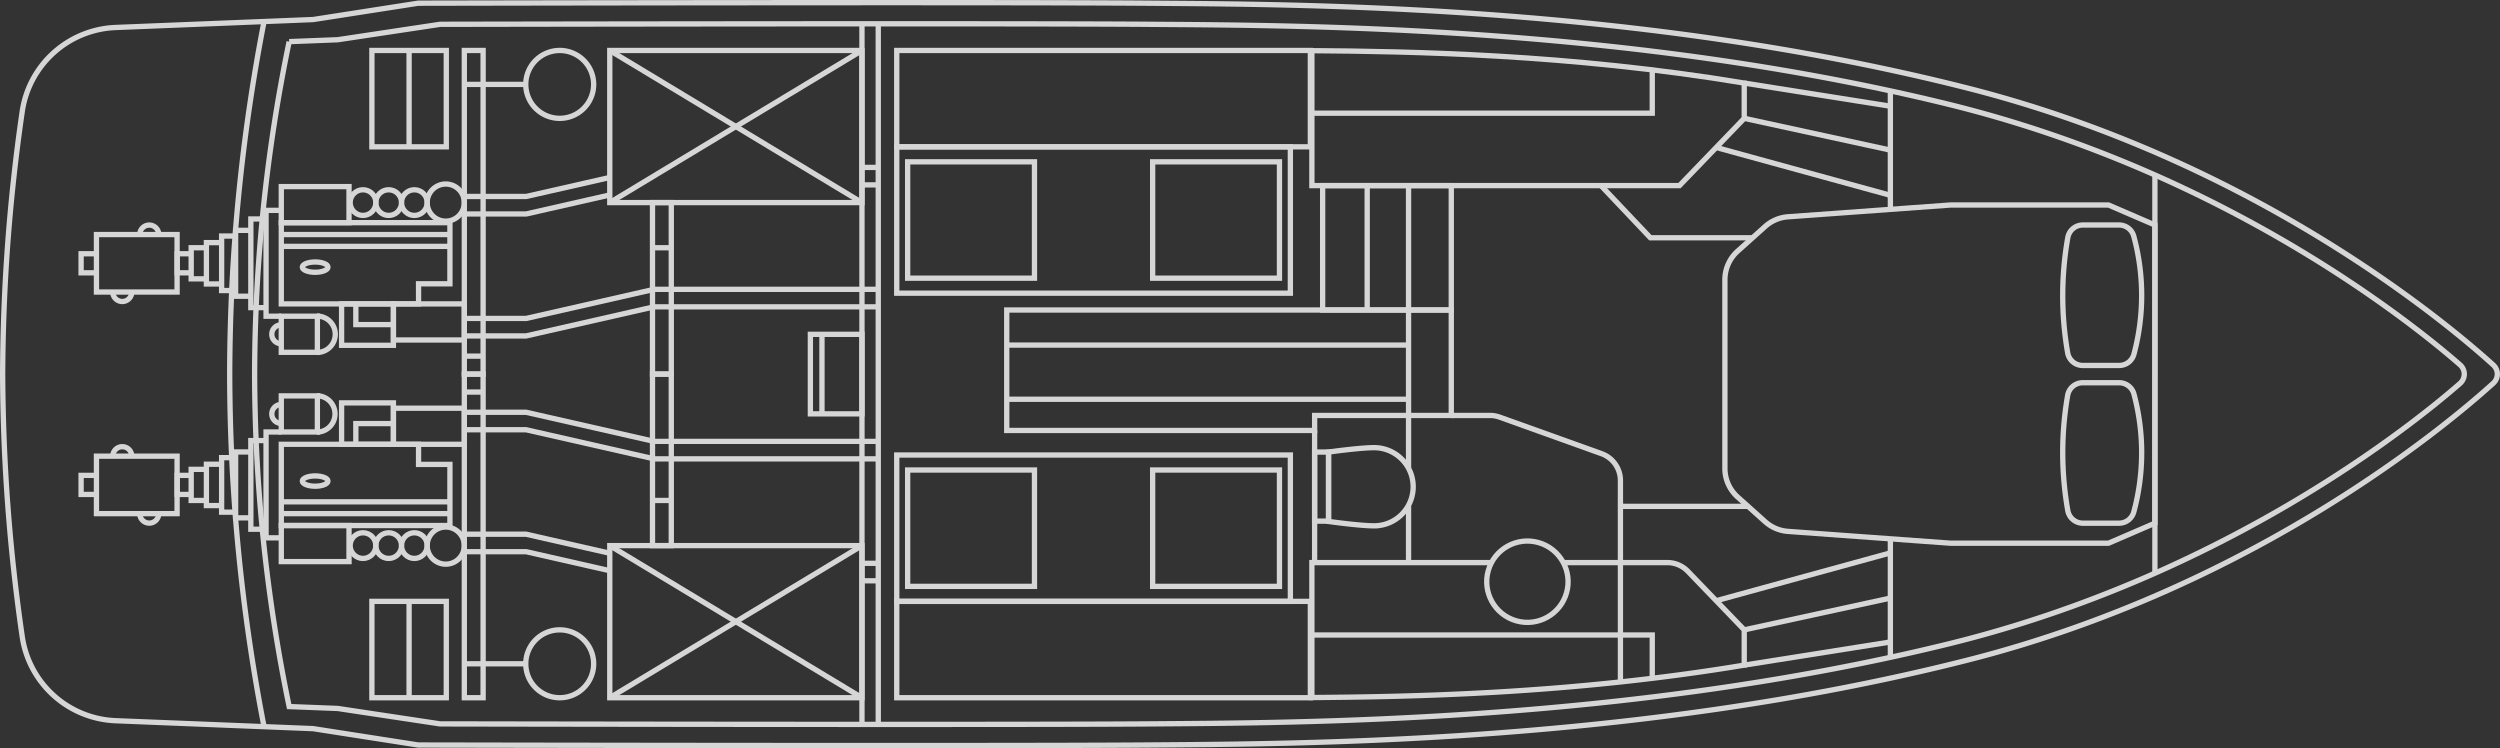 <?xml version="1.0" encoding="UTF-8"?> <svg xmlns="http://www.w3.org/2000/svg" xmlns:xlink="http://www.w3.org/1999/xlink" id="Group_8" data-name="Group 8" width="706.164" height="211.34" viewBox="0 0 706.164 211.34"><rect x="0" y="0" width="706.164" height="211.34" fill="#333333" stroke="none"/><defs><clipPath id="clip-path"><rect id="Rectangle_39" data-name="Rectangle 39" width="706.164" height="211.34" fill="none"></rect></clipPath></defs><g id="Group_7" data-name="Group 7" clip-path="url(#clip-path)"><g id="Group_6" data-name="Group 6"><g id="Group_5" data-name="Group 5" clip-path="url(#clip-path)"><g id="Group_4" data-name="Group 4" opacity="0.8"><g id="Group_3" data-name="Group 3"><g id="Group_2" data-name="Group 2" clip-path="url(#clip-path)"><path id="Path_18" data-name="Path 18" d="M.75,105.67a529.529,529.529,0,0,0,5.53,74.166,27.789,27.789,0,0,0,26.381,23.74l55.781,2.24,29.7,4.622s162.63.342,205.77,0S462.577,210.1,555.7,186.472c81.3-20.626,135.991-66.826,148.565-78.223a3.476,3.476,0,0,0,0-5.158c-12.574-11.4-67.26-57.6-148.565-78.223C462.577,1.244,367.053,1.244,323.913.9s-205.77,0-205.77,0l-29.7,4.622L32.661,7.764A27.79,27.79,0,0,0,6.28,31.5,529.529,529.529,0,0,0,.75,105.67Z" fill="none" stroke="#fff" stroke-width="1.5"></path><path id="Path_19" data-name="Path 19" d="M71.922,105.67a466.771,466.771,0,0,0,9.761,93.912l13.708.533,28.923,4.359s158.373.323,200.384,0,135.034-.323,225.723-22.6c78.731-19.342,131.831-62.532,144.466-73.585a3.474,3.474,0,0,0,0-5.234C682.252,92,629.152,48.81,550.421,29.468,459.732,7.189,366.708,7.189,324.7,6.866s-200.384,0-200.384,0L95.391,11.225l-13.708.533A466.771,466.771,0,0,0,71.922,105.67Z" fill="none" stroke="#fff" stroke-width="1.5"></path><path id="Path_20" data-name="Path 20" d="M74.643,5.781a526.663,526.663,0,0,0-9.761,99.889,526.65,526.65,0,0,0,9.761,99.889" fill="none" stroke="#fff" stroke-width="1.5"></path><line id="Line_1" data-name="Line 1" y2="197.895" transform="translate(248.076 6.722)" fill="none" stroke="#fff" stroke-width="1.5"></line><line id="Line_2" data-name="Line 2" y2="197.895" transform="translate(243.475 6.722)" fill="none" stroke="#fff" stroke-width="1.5"></line><path id="Path_21" data-name="Path 21" d="M248.076,86.668h-63.34l-36.121,8.217H131.153" fill="none" stroke="#fff" stroke-width="1.5"></path><path id="Path_22" data-name="Path 22" d="M248.076,81.732h-63.34l-36.121,8.217H131.153" fill="none" stroke="#fff" stroke-width="1.5"></path><line id="Line_3" data-name="Line 3" x1="4.601" transform="translate(243.475 52.224)" fill="none" stroke="#fff" stroke-width="1.5"></line><path id="Path_23" data-name="Path 23" d="M172.239,55.067l-23.624,5.374H131.153" fill="none" stroke="#fff" stroke-width="1.5"></path><path id="Path_24" data-name="Path 24" d="M172.239,50.131,148.615,55.5H131.153" fill="none" stroke="#fff" stroke-width="1.5"></path><line id="Line_4" data-name="Line 4" x1="4.601" transform="translate(243.475 47.288)" fill="none" stroke="#fff" stroke-width="1.5"></line><path id="Path_25" data-name="Path 25" d="M158.1,33.428a9.587,9.587,0,1,1,9.587-9.587A9.587,9.587,0,0,1,158.1,33.428Z" fill="none" stroke="#fff" stroke-width="1.5"></path><rect id="Rectangle_8" data-name="Rectangle 8" width="5.307" height="91.415" transform="translate(131.154 14.254)" fill="none" stroke="#fff" stroke-width="1.5"></rect><rect id="Rectangle_9" data-name="Rectangle 9" width="5.307" height="48.447" transform="translate(184.308 57.223)" fill="none" stroke="#fff" stroke-width="1.5"></rect><line id="Line_5" data-name="Line 5" x1="5.307" transform="translate(184.308 69.977)" fill="none" stroke="#fff" stroke-width="1.5"></line><line id="Line_6" data-name="Line 6" x1="5.307" transform="translate(131.154 100.598)" fill="none" stroke="#fff" stroke-width="1.5"></line><line id="Line_7" data-name="Line 7" x1="17.364" transform="translate(131.153 23.841)" fill="none" stroke="#fff" stroke-width="1.5"></line><path id="Path_26" data-name="Path 26" d="M118.226,80.162h8.862V62.9H79.454V85.84h38.775Z" fill="none" stroke="#fff" stroke-width="1.5"></path><path id="Path_27" data-name="Path 27" d="M125.911,62.469a5.243,5.243,0,1,1,5.243-5.243A5.243,5.243,0,0,1,125.911,62.469Z" fill="none" stroke="#fff" stroke-width="1.5"></path><circle id="Ellipse_1" data-name="Ellipse 1" cx="3.627" cy="3.627" r="3.627" transform="translate(113.414 53.599)" fill="none" stroke="#fff" stroke-width="1.5"></circle><path id="Path_28" data-name="Path 28" d="M89.5,89.286a5.132,5.132,0,1,1,0,10.263" fill="none" stroke="#fff" stroke-width="1.5"></path><path id="Path_29" data-name="Path 29" d="M79.454,97.1a2.677,2.677,0,0,1,0-5.354" fill="none" stroke="#fff" stroke-width="1.5"></path><path id="Path_30" data-name="Path 30" d="M37.216,82.488a2.677,2.677,0,1,1-5.354,0" fill="none" stroke="#fff" stroke-width="1.5"></path><path id="Path_31" data-name="Path 31" d="M39.485,66.253a2.677,2.677,0,0,1,5.354,0" fill="none" stroke="#fff" stroke-width="1.5"></path><circle id="Ellipse_2" data-name="Ellipse 2" cx="3.627" cy="3.627" r="3.627" transform="translate(106.16 53.599)" fill="none" stroke="#fff" stroke-width="1.5"></circle><circle id="Ellipse_3" data-name="Ellipse 3" cx="3.627" cy="3.627" r="3.627" transform="translate(98.906 53.599)" fill="none" stroke="#fff" stroke-width="1.5"></circle><path id="Path_32" data-name="Path 32" d="M89.02,76.91c-2,0-3.627-.651-3.627-1.455S87.017,74,89.02,74s3.627.651,3.627,1.454S91.023,76.91,89.02,76.91Z" fill="none" stroke="#fff" stroke-width="1.5"></path><rect id="Rectangle_10" data-name="Rectangle 10" width="19.13" height="10.193" transform="translate(79.454 52.708)" fill="none" stroke="#fff" stroke-width="1.5"></rect><rect id="Rectangle_11" data-name="Rectangle 11" width="22.778" height="16.234" transform="translate(27.242 66.254)" fill="none" stroke="#fff" stroke-width="1.5"></rect><path id="Path_33" data-name="Path 33" d="M79.454,59.42h-4.3v29.9h4.3" fill="none" stroke="#fff" stroke-width="1.5"></path><path id="Path_34" data-name="Path 34" d="M75.153,61.849h-4.3V86.893h4.3" fill="none" stroke="#fff" stroke-width="1.5"></path><path id="Path_35" data-name="Path 35" d="M70.852,65.066h-4.3v18.61h4.3" fill="none" stroke="#fff" stroke-width="1.5"></path><path id="Path_36" data-name="Path 36" d="M66.9,66.671H62.6v15.4h4.3" fill="none" stroke="#fff" stroke-width="1.5"></path><path id="Path_37" data-name="Path 37" d="M62.6,68.532H58.3V80.208h4.3" fill="none" stroke="#fff" stroke-width="1.5"></path><path id="Path_38" data-name="Path 38" d="M58.3,69.977H54v8.788h4.3" fill="none" stroke="#fff" stroke-width="1.5"></path><path id="Path_39" data-name="Path 39" d="M54.354,71.678h-4.3v5.385h4.3" fill="none" stroke="#fff" stroke-width="1.5"></path><path id="Path_40" data-name="Path 40" d="M27.208,71.678h-4.3v5.385h4.3" fill="none" stroke="#fff" stroke-width="1.5"></path><rect id="Rectangle_12" data-name="Rectangle 12" width="10.193" height="10.193" transform="translate(79.454 89.321)" fill="none" stroke="#fff" stroke-width="1.5"></rect><rect id="Rectangle_13" data-name="Rectangle 13" width="20.029" height="10.193" transform="translate(111.125 85.84)" fill="none" stroke="#fff" stroke-width="1.5"></rect><rect id="Rectangle_14" data-name="Rectangle 14" width="14.637" height="11.698" transform="translate(96.488 85.84)" fill="none" stroke="#fff" stroke-width="1.5"></rect><line id="Line_8" data-name="Line 8" x1="47.634" transform="translate(79.454 66.253)" fill="none" stroke="#fff" stroke-width="1.5"></line><line id="Line_9" data-name="Line 9" x1="47.634" transform="translate(79.454 69.591)" fill="none" stroke="#fff" stroke-width="1.5"></line><path id="Path_41" data-name="Path 41" d="M111.124,91.689H100.51V85.84" fill="none" stroke="#fff" stroke-width="1.5"></path><rect id="Rectangle_15" data-name="Rectangle 15" width="21.014" height="27.219" transform="translate(105.047 14.254)" fill="none" stroke="#fff" stroke-width="1.5"></rect><line id="Line_10" data-name="Line 10" y2="27.219" transform="translate(115.554 14.255)" fill="none" stroke="#fff" stroke-width="1.5"></line><rect id="Rectangle_16" data-name="Rectangle 16" width="71.236" height="42.969" transform="translate(172.24 14.254)" fill="none" stroke="#fff" stroke-width="1.5"></rect><line id="Line_11" data-name="Line 11" x1="71.236" y2="42.969" transform="translate(172.239 14.255)" fill="none" stroke="#fff" stroke-width="1.5"></line><line id="Line_12" data-name="Line 12" x1="71.236" y1="42.969" transform="translate(172.239 14.254)" fill="none" stroke="#fff" stroke-width="1.5"></line><rect id="Rectangle_17" data-name="Rectangle 17" width="14.573" height="22.469" transform="translate(228.903 94.435)" fill="none" stroke="#fff" stroke-width="1.5"></rect><line id="Line_13" data-name="Line 13" y2="22.469" transform="translate(232.177 94.435)" fill="none" stroke="#fff" stroke-width="1.5"></line><rect id="Rectangle_18" data-name="Rectangle 18" width="116.837" height="27.219" transform="translate(253.297 14.254)" fill="none" stroke="#fff" stroke-width="1.5"></rect><rect id="Rectangle_19" data-name="Rectangle 19" width="111.188" height="41.342" transform="translate(253.297 41.474)" fill="none" stroke="#fff" stroke-width="1.5"></rect><rect id="Rectangle_20" data-name="Rectangle 20" width="35.821" height="32.868" transform="translate(325.583 45.711)" fill="none" stroke="#fff" stroke-width="1.5"></rect><rect id="Rectangle_21" data-name="Rectangle 21" width="35.821" height="32.868" transform="translate(256.379 45.711)" fill="none" stroke="#fff" stroke-width="1.5"></rect><path id="Path_42" data-name="Path 42" d="M248.076,124.672h-63.34l-36.121-8.217H131.153" fill="none" stroke="#fff" stroke-width="1.5"></path><path id="Path_43" data-name="Path 43" d="M248.076,129.608h-63.34l-36.121-8.217H131.153" fill="none" stroke="#fff" stroke-width="1.5"></path><line id="Line_14" data-name="Line 14" x1="4.601" transform="translate(243.475 159.116)" fill="none" stroke="#fff" stroke-width="1.5"></line><path id="Path_44" data-name="Path 44" d="M172.239,156.273,148.615,150.9H131.153" fill="none" stroke="#fff" stroke-width="1.5"></path><path id="Path_45" data-name="Path 45" d="M172.239,161.209l-23.624-5.374H131.153" fill="none" stroke="#fff" stroke-width="1.5"></path><line id="Line_15" data-name="Line 15" x1="4.601" transform="translate(243.475 164.052)" fill="none" stroke="#fff" stroke-width="1.5"></line><path id="Path_46" data-name="Path 46" d="M158.1,177.912a9.587,9.587,0,1,0,9.587,9.587A9.587,9.587,0,0,0,158.1,177.912Z" fill="none" stroke="#fff" stroke-width="1.5"></path><rect id="Rectangle_22" data-name="Rectangle 22" width="5.307" height="91.415" transform="translate(131.154 105.67)" fill="none" stroke="#fff" stroke-width="1.5"></rect><rect id="Rectangle_23" data-name="Rectangle 23" width="5.307" height="48.447" transform="translate(184.308 105.669)" fill="none" stroke="#fff" stroke-width="1.5"></rect><line id="Line_16" data-name="Line 16" x1="5.307" transform="translate(184.308 141.363)" fill="none" stroke="#fff" stroke-width="1.5"></line><line id="Line_17" data-name="Line 17" x1="5.307" transform="translate(131.154 110.741)" fill="none" stroke="#fff" stroke-width="1.5"></line><line id="Line_18" data-name="Line 18" x1="17.364" transform="translate(131.153 187.498)" fill="none" stroke="#fff" stroke-width="1.5"></line><path id="Path_47" data-name="Path 47" d="M118.226,131.177h8.862v17.262H79.454V125.5h38.775Z" fill="none" stroke="#fff" stroke-width="1.5"></path><path id="Path_48" data-name="Path 48" d="M125.911,148.871a5.243,5.243,0,1,0,5.243,5.243A5.243,5.243,0,0,0,125.911,148.871Z" fill="none" stroke="#fff" stroke-width="1.5"></path><circle id="Ellipse_4" data-name="Ellipse 4" cx="3.627" cy="3.627" r="3.627" transform="translate(113.414 150.486)" fill="none" stroke="#fff" stroke-width="1.5"></circle><path id="Path_49" data-name="Path 49" d="M89.5,122.053a5.131,5.131,0,1,0,0-10.262" fill="none" stroke="#fff" stroke-width="1.5"></path><path id="Path_50" data-name="Path 50" d="M79.454,114.245a2.677,2.677,0,1,0,0,5.354" fill="none" stroke="#fff" stroke-width="1.5"></path><path id="Path_51" data-name="Path 51" d="M37.216,128.852a2.677,2.677,0,1,0-5.354,0" fill="none" stroke="#fff" stroke-width="1.5"></path><path id="Path_52" data-name="Path 52" d="M39.485,145.086a2.677,2.677,0,1,0,5.354,0" fill="none" stroke="#fff" stroke-width="1.5"></path><circle id="Ellipse_5" data-name="Ellipse 5" cx="3.627" cy="3.627" r="3.627" transform="translate(106.16 150.486)" fill="none" stroke="#fff" stroke-width="1.5"></circle><circle id="Ellipse_6" data-name="Ellipse 6" cx="3.627" cy="3.627" r="3.627" transform="translate(98.906 150.486)" fill="none" stroke="#fff" stroke-width="1.5"></circle><path id="Path_53" data-name="Path 53" d="M89.02,134.43c-2,0-3.627.651-3.627,1.455s1.624,1.454,3.627,1.454,3.627-.651,3.627-1.454S91.023,134.43,89.02,134.43Z" fill="none" stroke="#fff" stroke-width="1.5"></path><rect id="Rectangle_24" data-name="Rectangle 24" width="19.13" height="10.193" transform="translate(79.454 148.439)" fill="none" stroke="#fff" stroke-width="1.5"></rect><rect id="Rectangle_25" data-name="Rectangle 25" width="22.778" height="16.234" transform="translate(27.242 128.852)" fill="none" stroke="#fff" stroke-width="1.5"></rect><path id="Path_54" data-name="Path 54" d="M79.454,151.92h-4.3v-29.9h4.3" fill="none" stroke="#fff" stroke-width="1.5"></path><path id="Path_55" data-name="Path 55" d="M75.153,149.491h-4.3V124.447h4.3" fill="none" stroke="#fff" stroke-width="1.5"></path><path id="Path_56" data-name="Path 56" d="M70.852,146.274h-4.3v-18.61h4.3" fill="none" stroke="#fff" stroke-width="1.5"></path><path id="Path_57" data-name="Path 57" d="M66.9,144.669H62.6v-15.4h4.3" fill="none" stroke="#fff" stroke-width="1.5"></path><path id="Path_58" data-name="Path 58" d="M62.6,142.807H58.3V131.131h4.3" fill="none" stroke="#fff" stroke-width="1.5"></path><path id="Path_59" data-name="Path 59" d="M58.3,141.363H54v-8.788h4.3" fill="none" stroke="#fff" stroke-width="1.5"></path><path id="Path_60" data-name="Path 60" d="M54.354,139.662h-4.3v-5.385h4.3" fill="none" stroke="#fff" stroke-width="1.5"></path><path id="Path_61" data-name="Path 61" d="M27.208,139.662h-4.3v-5.385h4.3" fill="none" stroke="#fff" stroke-width="1.5"></path><rect id="Rectangle_26" data-name="Rectangle 26" width="10.193" height="10.193" transform="translate(79.454 111.826)" fill="none" stroke="#fff" stroke-width="1.5"></rect><rect id="Rectangle_27" data-name="Rectangle 27" width="20.029" height="10.193" transform="translate(111.125 115.306)" fill="none" stroke="#fff" stroke-width="1.5"></rect><rect id="Rectangle_28" data-name="Rectangle 28" width="14.637" height="11.698" transform="translate(96.488 113.801)" fill="none" stroke="#fff" stroke-width="1.5"></rect><line id="Line_19" data-name="Line 19" x1="47.634" transform="translate(79.454 145.086)" fill="none" stroke="#fff" stroke-width="1.5"></line><line id="Line_20" data-name="Line 20" x1="47.634" transform="translate(79.454 141.748)" fill="none" stroke="#fff" stroke-width="1.5"></line><path id="Path_62" data-name="Path 62" d="M111.124,119.65H100.51V125.5" fill="none" stroke="#fff" stroke-width="1.5"></path><rect id="Rectangle_29" data-name="Rectangle 29" width="21.014" height="27.219" transform="translate(105.047 169.866)" fill="none" stroke="#fff" stroke-width="1.5"></rect><line id="Line_21" data-name="Line 21" y1="27.219" transform="translate(115.554 169.866)" fill="none" stroke="#fff" stroke-width="1.5"></line><rect id="Rectangle_30" data-name="Rectangle 30" width="71.236" height="42.969" transform="translate(172.24 154.116)" fill="none" stroke="#fff" stroke-width="1.5"></rect><line id="Line_22" data-name="Line 22" x1="71.236" y1="42.969" transform="translate(172.239 154.116)" fill="none" stroke="#fff" stroke-width="1.5"></line><line id="Line_23" data-name="Line 23" x1="71.236" y2="42.969" transform="translate(172.239 154.116)" fill="none" stroke="#fff" stroke-width="1.5"></line><rect id="Rectangle_31" data-name="Rectangle 31" width="116.837" height="27.219" transform="translate(253.297 169.866)" fill="none" stroke="#fff" stroke-width="1.5"></rect><rect id="Rectangle_32" data-name="Rectangle 32" width="111.188" height="41.342" transform="translate(253.297 128.524)" fill="none" stroke="#fff" stroke-width="1.5"></rect><rect id="Rectangle_33" data-name="Rectangle 33" width="35.821" height="32.868" transform="translate(325.583 132.761)" fill="none" stroke="#fff" stroke-width="1.5"></rect><rect id="Rectangle_34" data-name="Rectangle 34" width="35.821" height="32.868" transform="translate(256.379 132.761)" fill="none" stroke="#fff" stroke-width="1.5"></rect><path id="Path_63" data-name="Path 63" d="M492.684,23.465c-49.562-8.248-94.828-8.944-122.121-9.156V52.43H474.388l18.3-19Z" fill="none" stroke="#fff" stroke-width="1.5"></path><path id="Path_64" data-name="Path 64" d="M441.584,158.91h29.367a8.084,8.084,0,0,1,5.824,2.477l15.909,16.525v9.963c-49.561,8.247-94.827,8.944-122.121,9.156V158.91H421.3" fill="none" stroke="#fff" stroke-width="1.5"></path><path id="Path_65" data-name="Path 65" d="M466.705,19.74V31.973H370.562" fill="none" stroke="#fff" stroke-width="1.5"></path><path id="Path_66" data-name="Path 66" d="M466.705,191.6V179.367H370.562" fill="none" stroke="#fff" stroke-width="1.5"></path><rect id="Rectangle_35" data-name="Rectangle 35" width="36.335" height="35.137" transform="translate(373.601 52.43)" fill="none" stroke="#fff" stroke-width="1.5"></rect><path id="Path_67" data-name="Path 67" d="M284.368,121.59V87.566H409.936v29.787h-38.6v4.237Z" fill="none" stroke="#fff" stroke-width="1.5"></path><line id="Line_24" data-name="Line 24" y1="35.137" transform="translate(397.867 52.43)" fill="none" stroke="#fff" stroke-width="1.5"></line><line id="Line_25" data-name="Line 25" y1="44.552" transform="translate(397.867 87.567)" fill="none" stroke="#fff" stroke-width="1.5"></line><line id="Line_26" data-name="Line 26" y1="15.996" transform="translate(397.867 142.914)" fill="none" stroke="#fff" stroke-width="1.5"></line><line id="Line_27" data-name="Line 27" y1="35.137" transform="translate(386.184 52.43)" fill="none" stroke="#fff" stroke-width="1.5"></line><path id="Path_68" data-name="Path 68" d="M457.716,192.628v-56.9a8.054,8.054,0,0,0-5.336-7.581l-28.8-10.325a8.047,8.047,0,0,0-2.718-.473H409.936" fill="none" stroke="#fff" stroke-width="1.5"></path><circle id="Ellipse_7" data-name="Ellipse 7" cx="11.49" cy="11.49" r="11.49" transform="translate(417.256 172.239) rotate(-74.196)" fill="none" stroke="#fff" stroke-width="1.5"></circle><line id="Line_28" data-name="Line 28" y2="37.319" transform="translate(371.333 121.59)" fill="none" stroke="#fff" stroke-width="1.5"></line><path id="Path_69" data-name="Path 69" d="M375.27,147.29s8.8,1.241,12.968,1.241a11.042,11.042,0,0,0,0-22.083c-4.173,0-12.968,1.241-12.968,1.241Z" fill="none" stroke="#fff" stroke-width="1.5"></path><rect id="Rectangle_36" data-name="Rectangle 36" width="3.937" height="19.516" transform="translate(371.333 127.689)" fill="none" stroke="#fff" stroke-width="1.5"></rect><line id="Line_29" data-name="Line 29" y1="112.891" transform="translate(608.687 49.015)" fill="none" stroke="#fff" stroke-width="1.5"></line><line id="Line_30" data-name="Line 30" y1="33.469" transform="translate(533.965 25.668)" fill="none" stroke="#fff" stroke-width="1.5"></line><line id="Line_31" data-name="Line 31" x1="41.282" y1="6.539" transform="translate(492.683 23.465)" fill="none" stroke="#fff" stroke-width="1.5"></line><line id="Line_32" data-name="Line 32" x1="41.282" y1="8.975" transform="translate(492.683 33.427)" fill="none" stroke="#fff" stroke-width="1.5"></line><line id="Line_33" data-name="Line 33" x1="49.202" y1="13.514" transform="translate(484.763 41.655)" fill="none" stroke="#fff" stroke-width="1.5"></line><path id="Path_70" data-name="Path 70" d="M495.043,67.161H466.172L452.22,52.43" fill="none" stroke="#fff" stroke-width="1.5"></path><path id="Path_71" data-name="Path 71" d="M598.55,63.557H588.339a4.319,4.319,0,0,0-4.259,3.576,94.413,94.413,0,0,0-.02,32.614,4.31,4.31,0,0,0,4.244,3.483h10.29a4.312,4.312,0,0,0,4.163-3.152,64.106,64.106,0,0,0-.043-33.381A4.314,4.314,0,0,0,598.55,63.557Z" fill="none" stroke="#fff" stroke-width="1.5"></path><path id="Path_72" data-name="Path 72" d="M608.687,105.67v42.113l-13.1,5.649h-44.68L505.052,150.1a10.855,10.855,0,0,1-6.463-2.746l-7.754-6.955a10.857,10.857,0,0,1-3.607-8.081V79.017a10.857,10.857,0,0,1,3.607-8.081l7.754-6.955a10.855,10.855,0,0,1,6.463-2.746l45.859-3.327h44.68l13.1,5.649V105.67" fill="none" stroke="#fff" stroke-width="1.5"></path><line id="Line_34" data-name="Line 34" x1="41.282" y2="6.539" transform="translate(492.683 181.336)" fill="none" stroke="#fff" stroke-width="1.5"></line><line id="Line_35" data-name="Line 35" x1="41.282" y2="8.975" transform="translate(492.683 168.937)" fill="none" stroke="#fff" stroke-width="1.5"></line><line id="Line_36" data-name="Line 36" x1="49.202" y2="13.514" transform="translate(484.763 156.171)" fill="none" stroke="#fff" stroke-width="1.5"></line><path id="Path_73" data-name="Path 73" d="M598.55,147.782H588.339a4.319,4.319,0,0,1-4.259-3.576,94.413,94.413,0,0,1-.02-32.614,4.31,4.31,0,0,1,4.244-3.483h10.29a4.312,4.312,0,0,1,4.163,3.152,64.106,64.106,0,0,1-.043,33.381A4.314,4.314,0,0,1,598.55,147.782Z" fill="none" stroke="#fff" stroke-width="1.5"></path><line id="Line_37" data-name="Line 37" x1="36.048" transform="translate(457.716 143.031)" fill="none" stroke="#fff" stroke-width="1.5"></line><line id="Line_38" data-name="Line 38" x1="113.499" transform="translate(284.368 97.474)" fill="none" stroke="#fff" stroke-width="1.5"></line><line id="Line_39" data-name="Line 39" x1="113.499" transform="translate(284.368 112.774)" fill="none" stroke="#fff" stroke-width="1.5"></line><line id="Line_40" data-name="Line 40" y1="33.281" transform="translate(533.965 152.202)" fill="none" stroke="#fff" stroke-width="1.5"></line></g></g></g></g></g></g></svg> 